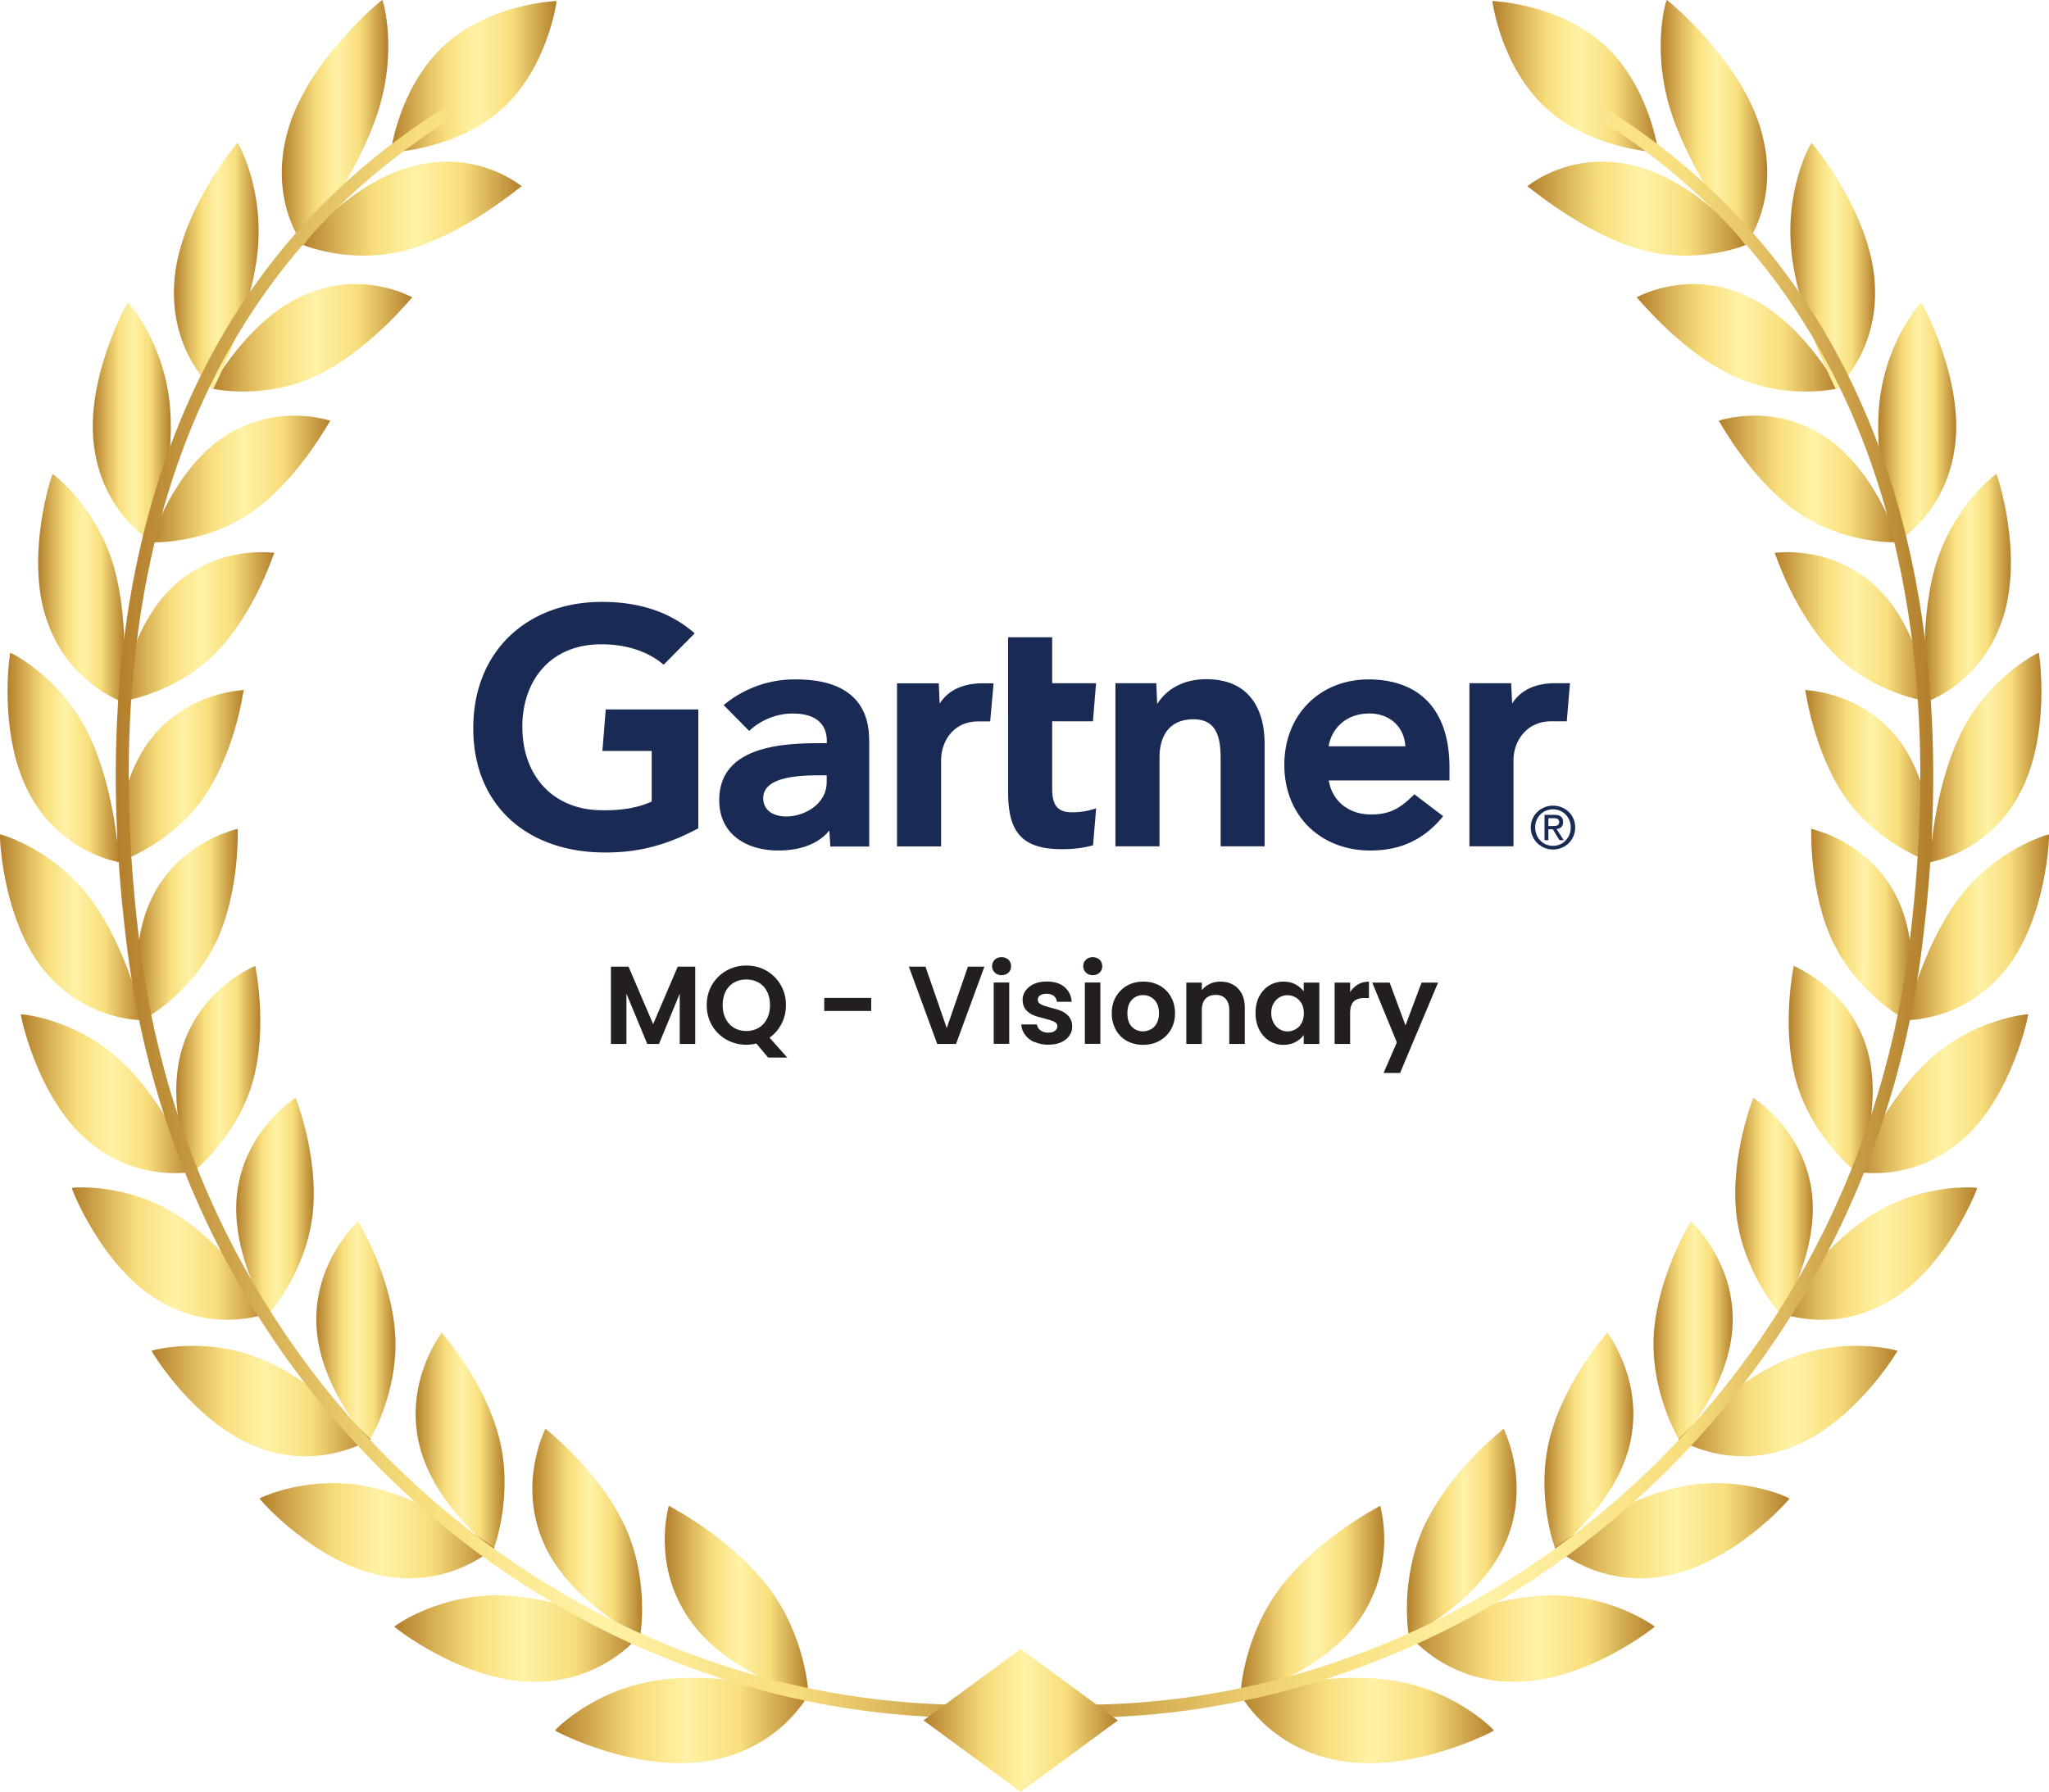 <svg xmlns="http://www.w3.org/2000/svg" xmlns:xlink="http://www.w3.org/1999/xlink" width="185" height="161.82" xmlns:v="https://vecta.io/nano"><defs><linearGradient id="A" x1="134.74" y1="6.92" x2="149.73" y2="6.92" gradientUnits="userSpaceOnUse"><stop offset="0" stop-color="#b37f2c"/><stop offset=".21" stop-color="#e1be61"/><stop offset=".33" stop-color="#f8de7c"/><stop offset=".52" stop-color="#fff2a6"/><stop offset=".73" stop-color="#f8de7c"/><stop offset="1" stop-color="#b37f2c"/></linearGradient><linearGradient id="B" x1="112" y1="144.58" x2="124.98" y2="144.58" xlink:href="#A"/><linearGradient id="C" x1="111.96" y1="155.38" x2="134.89" y2="155.38" xlink:href="#A"/><linearGradient id="D" x1="127.03" y1="138.37" x2="136.93" y2="138.37" xlink:href="#A"/><linearGradient id="E" x1="127.13" y1="147.98" x2="149.4" y2="147.98" xlink:href="#A"/><linearGradient id="F" x1="139.45" y1="130.14" x2="147.48" y2="130.14" xlink:href="#A"/><linearGradient id="G" x1="140.35" y1="138.24" x2="161.57" y2="138.24" xlink:href="#A"/><linearGradient id="H" x1="149.29" y1="120.21" x2="156.44" y2="120.21" xlink:href="#A"/><linearGradient id="I" x1="151.53" y1="126.53" x2="171.3" y2="126.53" xlink:href="#A"/><linearGradient id="J" x1="156.68" y1="108.9" x2="163.68" y2="108.9" xlink:href="#A"/><linearGradient id="K" x1="160.6" y1="113.21" x2="178.52" y2="113.21" xlink:href="#A"/><linearGradient id="L" x1="161.5" y1="96.56" x2="169.09" y2="96.56" xlink:href="#A"/><linearGradient id="M" x1="167.46" y1="98.77" x2="183.11" y2="98.77" xlink:href="#A"/><linearGradient id="N" x1="163.54" y1="83.51" x2="172.67" y2="83.51" xlink:href="#A"/><linearGradient id="O" x1="172.04" y1="83.74" x2="185" y2="83.74" xlink:href="#A"/><linearGradient id="P" x1="163" y1="70.09" x2="174.46" y2="70.09" xlink:href="#A"/><linearGradient id="Q" x1="174.24" y1="68.41" x2="184.32" y2="68.41" xlink:href="#A"/><linearGradient id="R" x1="160.24" y1="56.61" x2="174.18" y2="56.61" xlink:href="#A"/><linearGradient id="S" x1="173.77" y1="53.09" x2="181.56" y2="53.09" xlink:href="#A"/><linearGradient id="T" x1="155.18" y1="43.26" x2="171.37" y2="43.26" xlink:href="#A"/><linearGradient id="U" x1="169.58" y1="38.18" x2="176.62" y2="38.18" xlink:href="#A"/><linearGradient id="V" x1="147.76" y1="30.52" x2="165.93" y2="30.52" xlink:href="#A"/><linearGradient id="W" x1="161.65" y1="24.04" x2="169.3" y2="24.04" xlink:href="#A"/><linearGradient id="X" x1="137.89" y1="18.84" x2="157.77" y2="18.84" xlink:href="#A"/><linearGradient id="Y" x1="149.94" y1="11.09" x2="159.56" y2="11.09" xlink:href="#A"/><linearGradient id="Z" x1="90.93" y1="82.43" x2="174.55" y2="82.43" xlink:href="#A"/><linearGradient id="a" x1="35.27" x2="50.26" xlink:href="#A"/><linearGradient id="b" x1="60.02" y1="144.58" x2="73" y2="144.58" xlink:href="#A"/><linearGradient id="c" x1="50.11" y1="155.38" x2="73.04" y2="155.38" xlink:href="#A"/><linearGradient id="d" x1="48.07" y1="138.37" x2="57.97" y2="138.37" xlink:href="#A"/><linearGradient id="e" x1="35.6" y1="147.98" x2="57.87" y2="147.98" xlink:href="#A"/><linearGradient id="f" x1="37.52" y1="130.14" x2="45.55" y2="130.14" xlink:href="#A"/><linearGradient id="g" x1="23.43" y1="138.24" x2="44.65" y2="138.24" xlink:href="#A"/><linearGradient id="h" x1="28.56" y1="120.21" x2="35.71" y2="120.21" xlink:href="#A"/><linearGradient id="i" x1="13.7" y1="126.53" x2="33.47" y2="126.53" xlink:href="#A"/><linearGradient id="j" x1="21.32" y1="108.9" x2="28.32" y2="108.9" xlink:href="#A"/><linearGradient id="k" x1="6.48" y1="113.21" x2="24.4" y2="113.21" xlink:href="#A"/><linearGradient id="l" x1="15.91" y1="96.56" x2="23.5" y2="96.56" xlink:href="#A"/><linearGradient id="m" x1="1.89" y1="98.77" x2="17.54" y2="98.77" xlink:href="#A"/><linearGradient id="n" x1="12.33" y1="83.51" x2="21.46" y2="83.51" xlink:href="#A"/><linearGradient id="o" x1="0" y1="83.74" x2="12.96" y2="83.74" xlink:href="#A"/><linearGradient id="p" x1="10.54" y1="70.09" x2="22" y2="70.09" xlink:href="#A"/><linearGradient id="q" x1=".68" y1="68.41" x2="10.76" y2="68.41" xlink:href="#A"/><linearGradient id="r" x1="10.82" y1="56.61" x2="24.76" y2="56.61" xlink:href="#A"/><linearGradient id="s" x1="3.44" y1="53.09" x2="11.23" y2="53.09" xlink:href="#A"/><linearGradient id="t" x1="13.63" y1="43.26" x2="29.82" y2="43.26" xlink:href="#A"/><linearGradient id="u" x1="8.38" y1="38.18" x2="15.42" y2="38.18" xlink:href="#A"/><linearGradient id="v" x1="19.07" y1="30.52" x2="37.24" y2="30.52" xlink:href="#A"/><linearGradient id="w" x1="15.7" y1="24.04" x2="23.35" y2="24.04" xlink:href="#A"/><linearGradient id="x" x1="27.23" y1="18.84" x2="47.11" y2="18.84" xlink:href="#A"/><linearGradient id="y" x1="25.44" y1="11.09" x2="35.06" y2="11.09" xlink:href="#A"/><linearGradient id="z" x1="10.45" y1="82.43" x2="94.07" y2="82.43" xlink:href="#A"/><linearGradient id="AA" x1="83.38" y1="155.37" x2="100.93" y2="155.37" xlink:href="#A"/><path id="AB" d="m89.82,87.84c-.16-.16-.25-.35-.25-.58s.08-.43.25-.59c.16-.16.37-.23.61-.23s.45.08.62.23c.16.16.24.35.24.59s-.08.43-.24.58c-.16.16-.37.23-.62.23s-.45-.08-.61-.23Zm1.3.89v5.54h-1.4v-5.54h1.4Z"/></defs><path d="M144.85 4.06c4.14 3.78 4.88 9.7 4.88 9.7s-5.97-.2-10.11-3.97c-4.14-3.78-4.88-9.7-4.88-9.7s5.97.2 10.11 3.97z" fill="url(#A)"/><path d="m115.74,143.19c-3.56,4.57-3.78,9.97-3.73,9.99-.01.07,7.48-2.03,10.84-7.07,3.36-4.98,1.73-10.14,1.77-10.13-.02.05-5.32,2.68-8.88,7.21Z" fill="url(#B)"/><path d="m120.99,159.02c-6.58-1.12-9.03-6.09-9.03-6.04.08.02,7.12-2.01,13.19-1.3,6.13.75,9.73,4.55,9.73,4.6.09.02-7.25,3.89-13.9,2.74Z" fill="url(#C)"/><path d="m128.74,137.48c-2.45,5.01-1.57,10.26-1.52,10.27,0,.07,6.58-3.2,8.8-8.64,2.22-5.38-.31-10.1-.26-10.09-.01.05-4.56,3.5-7.01,8.47Z" fill="url(#D)"/><path d="m136.77,151.89c-6.39.02-9.65-4.37-9.64-4.33.07.01,6.25-3.13,12.14-3.46,5.95-.31,10.12,2.76,10.13,2.8.08,0-6.17,4.99-12.63,4.99Z" fill="url(#E)"/><path d="m139.96,129.75c-1.39,5.27.46,10.19.5,10.19,0,.07,5.64-4.21,6.77-9.86,1.14-5.6-2.15-9.74-2.11-9.74,0,.05-3.77,4.18-5.16,9.41Z" fill="url(#F)"/><path d="m150.36,142.33c-6.1,1.11-10.02-2.59-10.01-2.55.07,0,5.34-4.08,10.95-5.42,5.66-1.32,10.26.93,10.27.97.08,0-5.04,5.89-11.21,7Z" fill="url(#G)"/><path d="m149.33,120.33c-.39,5.36,2.31,9.8,2.35,9.8.01.07,4.67-5.05,4.76-10.74.11-5.64-3.81-9.1-3.77-9.1,0,.05-2.94,4.73-3.34,10.05Z" fill="url(#H)"/><path d="m161.67,130.74c-5.7,2.13-10.15-.79-10.13-.75.06-.01,4.4-4.87,9.61-7.15,5.27-2.27,10.14-.88,10.16-.85.07-.02-3.88,6.61-9.64,8.74Z" fill="url(#I)"/><path d="m156.76,109.54c.55,5.29,3.96,9.14,4,9.12.02.06,3.65-5.73,2.78-11.3-.85-5.52-5.27-8.21-5.24-8.22.01.05-2.07,5.15-1.54,10.39Z" fill="url(#J)"/><path d="m170.6,117.5c-5.19,3.07-10.02,1.01-10,1.05.05-.02,3.42-5.51,8.13-8.65,4.76-3.15,9.77-2.65,9.79-2.62.06-.03-2.67,7.14-7.92,10.22Z" fill="url(#K)"/><path d="m162.18,97.68c1.43,5.07,5.43,8.22,5.46,8.21.03.06,2.6-6.24.81-11.54-1.76-5.26-6.53-7.11-6.5-7.12.02.05-1.17,5.42.23,10.46Z" fill="url(#L)"/><path d="m177.07,103.02c-4.56,3.92-9.63,2.76-9.6,2.79.05-.03,2.41-5.98,6.5-9.9,4.13-3.93,9.13-4.34,9.15-4.31.06-.04-1.43,7.48-6.04,11.42Z" fill="url(#M)"/><path d="m165.51,85.1c2.25,4.73,6.68,7.1,6.71,7.08.04.06,1.51-6.58-1.13-11.48-2.6-4.86-7.59-5.83-7.56-5.85.03.04-.24,5.56,1.97,10.26Z" fill="url(#N)"/><path d="m180.98,87.68c-3.81,4.66-8.97,4.43-8.94,4.46.04-.03,1.36-6.3,4.72-10.89,3.39-4.61,8.21-5.92,8.24-5.89.05-.05-.15,7.63-4.01,12.32Z" fill="url(#O)"/><path d="m166.67,72.1c2.99,4.26,7.73,5.8,7.76,5.78.05.05.38-6.75-3.04-11.13-3.37-4.34-8.43-4.41-8.4-4.44.04.04.72,5.56,3.68,9.8Z" fill="url(#P)"/><path d="m182.25,71.87c-2.95,5.29-8.04,5.98-8.01,6,.03-.04.28-6.45,2.78-11.6,2.53-5.17,7.02-7.34,7.05-7.32.05-.05,1.17,7.59-1.82,12.91Z" fill="url(#Q)"/><path d="m165.58,59.02c3.67,3.7,8.57,4.36,8.59,4.34.05.04-.79-6.76-4.92-10.51-4.08-3.72-9.04-2.89-9.02-2.93.05.03,1.72,5.43,5.35,9.1Z" fill="url(#R)"/><path d="m180.78,55.99c-1.96,5.78-6.84,7.37-6.8,7.39.03-.05-.83-6.44.69-12.02,1.55-5.6,5.54-8.57,5.58-8.55.04-.06,2.53,7.36.53,13.18Z" fill="url(#S)"/><path d="m162.16,46.17c4.28,3.04,9.19,2.82,9.21,2.79.06.03-2-6.6-6.77-9.63-4.71-3.01-9.44-1.31-9.42-1.34.06.03,2.75,5.15,6.98,8.18Z" fill="url(#T)"/><path d="m176.49,40.43c-.85,6.12-5.34,8.58-5.3,8.59.02-.05-1.98-6.27-1.55-12.13.45-5.89,3.77-9.58,3.81-9.57.03-.06,3.93,6.94,3.04,13.11Z" fill="url(#U)"/><path d="m156.34,33.89c4.81,2.31,9.58,1.22,9.59,1.18.07.02-3.25-6.27-8.58-8.5-5.27-2.22-9.6.31-9.58.28.07.02,3.82,4.74,8.57,7.04Z" fill="url(#V)"/><path d="m169.27,25.6c.38,6.3-3.56,9.56-3.51,9.56.01-.05-3.16-5.95-3.96-11.93-.78-6.02,1.7-10.32,1.75-10.32.03-.07,5.37,6.33,5.72,12.68Z" fill="url(#W)"/><path d="m148.02,22.51c5.27,1.51,9.74-.42,9.75-.45.08.01-4.53-5.77-10.36-7.13-5.76-1.36-9.52,1.93-9.51,1.89.08,0,4.92,4.18,10.13,5.69Z" fill="url(#X)"/><path d="m159.04,11.9c1.75,6.31-1.48,10.27-1.42,10.27,0-.05-4.37-5.46-6.52-11.4C148.96,4.8,150.43,0,150.48,0c.02-.07,6.84,5.53,8.56,11.9Z" fill="url(#Y)"/><path d="m90.93,154.83l.1-1.16c9.58.87,19.13-.2,28.39-3.17,9.02-2.9,17.37-7.47,24.82-13.59,15.46-12.7,25.43-30.83,28.07-51.04,2.16-16.55,1.05-31.3-3.3-43.84-4.68-13.46-13-24-24.75-31.31l.61-.99c11.98,7.46,20.47,18.2,25.24,31.92,4.41,12.71,5.54,27.64,3.36,44.37-2.68,20.51-12.8,38.9-28.49,51.79-7.56,6.21-16.04,10.86-25.2,13.8-9.41,3.02-19.11,4.1-28.85,3.22Z" fill="url(#Z)"/><path d="M40.15 4.06c-4.14 3.78-4.88 9.7-4.88 9.7s5.97-.2 10.11-3.97c4.13-3.78 4.88-9.7 4.88-9.7s-5.97.2-10.11 3.97z" fill="url(#a)"/><path d="m69.26,143.19c3.56,4.57,3.78,9.97,3.73,9.99.01.07-7.48-2.03-10.84-7.07-3.36-4.98-1.73-10.14-1.77-10.13.02.05,5.32,2.68,8.88,7.21Z" fill="url(#b)"/><path d="m64.01,159.02c6.58-1.12,9.03-6.09,9.03-6.04-.08.02-7.12-2.01-13.2-1.3-6.13.75-9.73,4.55-9.73,4.6-.09.02,7.25,3.89,13.9,2.74Z" fill="url(#c)"/><path d="m56.26,137.48c2.45,5.01,1.57,10.26,1.52,10.27,0,.07-6.58-3.2-8.8-8.64-2.22-5.38.31-10.1.26-10.09.01.05,4.56,3.5,7.01,8.47Z" fill="url(#d)"/><path d="m48.23,151.89c6.39.02,9.65-4.37,9.64-4.33-.07.01-6.25-3.13-12.14-3.46-5.95-.31-10.12,2.76-10.13,2.8-.08,0,6.17,4.99,12.63,4.99Z" fill="url(#e)"/><path d="m45.04,129.75c1.39,5.27-.46,10.19-.5,10.19,0,.07-5.64-4.21-6.77-9.86-1.14-5.6,2.15-9.74,2.11-9.74,0,.05,3.77,4.18,5.16,9.41Z" fill="url(#f)"/><path d="m34.64,142.33c6.1,1.11,10.02-2.59,10.01-2.55-.07,0-5.34-4.08-10.95-5.42-5.66-1.32-10.26.93-10.27.97-.08,0,5.04,5.89,11.21,7Z" fill="url(#g)"/><path d="m35.67,120.33c.39,5.36-2.31,9.8-2.35,9.8-.01.07-4.67-5.05-4.76-10.74-.11-5.64,3.81-9.1,3.77-9.1,0,.05,2.94,4.73,3.34,10.05Z" fill="url(#h)"/><path d="m23.33,130.74c5.7,2.13,10.15-.79,10.13-.75-.06-.01-4.4-4.87-9.61-7.15-5.27-2.27-10.14-.88-10.16-.85-.07-.02,3.88,6.61,9.64,8.74Z" fill="url(#i)"/><path d="m28.24,109.54c-.55,5.29-3.96,9.14-4,9.12-.02.06-3.65-5.73-2.78-11.3.85-5.52,5.27-8.21,5.24-8.22-.01.05,2.07,5.15,1.54,10.39Z" fill="url(#j)"/><path d="m14.4,117.5c5.19,3.07,10.02,1.01,10,1.05-.05-.02-3.42-5.51-8.13-8.65-4.76-3.15-9.77-2.65-9.79-2.62-.06-.03,2.67,7.14,7.92,10.22Z" fill="url(#k)"/><path d="m22.82,97.68c-1.43,5.07-5.43,8.22-5.46,8.21-.03.06-2.6-6.24-.81-11.54,1.76-5.26,6.53-7.11,6.5-7.12-.02.05,1.17,5.42-.23,10.46Z" fill="url(#l)"/><path d="m7.93,103.02c4.56,3.92,9.63,2.76,9.6,2.79-.05-.03-2.41-5.98-6.5-9.9-4.13-3.93-9.13-4.34-9.15-4.31-.06-.04,1.43,7.48,6.04,11.42Z" fill="url(#m)"/><path d="m19.49,85.1c-2.25,4.73-6.68,7.1-6.71,7.08-.04.06-1.51-6.58,1.13-11.48,2.6-4.86,7.59-5.83,7.56-5.85-.03.04.24,5.56-1.97,10.26Z" fill="url(#n)"/><path d="m4.02,87.68c3.81,4.66,8.97,4.43,8.94,4.46-.04-.03-1.36-6.3-4.72-10.89C4.85,76.64.03,75.33,0,75.35c-.05-.05.15,7.63,4.01,12.32Z" fill="url(#o)"/><path d="m18.33,72.1c-2.99,4.26-7.73,5.8-7.76,5.78-.05.05-.38-6.75,3.04-11.13,3.37-4.34,8.43-4.41,8.4-4.44-.04.04-.72,5.56-3.68,9.8Z" fill="url(#p)"/><path d="M2.75 71.87c2.95 5.29 8.04 5.98 8.01 6-.03-.04-.28-6.45-2.78-11.6C5.45 61.1.96 58.93.93 58.95.88 58.9-.24 66.54 2.75 71.86z" fill="url(#q)"/><path d="m19.42,59.02c-3.67,3.7-8.57,4.36-8.59,4.34-.05.04.79-6.76,4.92-10.51,4.08-3.72,9.04-2.89,9.02-2.93-.05.03-1.72,5.43-5.35,9.1Z" fill="url(#r)"/><path d="m4.22,55.99c1.96,5.78,6.84,7.37,6.8,7.39-.03-.05.83-6.44-.69-12.02-1.55-5.6-5.54-8.57-5.58-8.55-.04-.06-2.53,7.36-.53,13.18Z" fill="url(#s)"/><path d="m22.84,46.17c-4.28,3.04-9.19,2.82-9.21,2.79-.06.03,2-6.6,6.77-9.63,4.71-3.01,9.44-1.31,9.42-1.34-.06.03-2.75,5.15-6.98,8.18Z" fill="url(#t)"/><path d="m8.51,40.43c.85,6.12,5.34,8.58,5.3,8.59-.02-.05,1.98-6.27,1.55-12.13-.45-5.89-3.77-9.58-3.81-9.57-.03-.06-3.93,6.94-3.04,13.11Z" fill="url(#u)"/><path d="m28.66,33.89c-4.81,2.31-9.58,1.22-9.59,1.18-.07.02,3.25-6.27,8.58-8.5,5.27-2.22,9.6.31,9.58.28-.07.02-3.82,4.74-8.57,7.04Z" fill="url(#v)"/><path d="m15.73,25.6c-.38,6.3,3.56,9.56,3.51,9.56-.01-.05,3.16-5.95,3.96-11.93.78-6.02-1.7-10.32-1.75-10.32-.03-.07-5.37,6.33-5.72,12.68Z" fill="url(#w)"/><path d="m36.98,22.51c-5.27,1.51-9.74-.42-9.75-.45-.08.01,4.53-5.77,10.36-7.13,5.76-1.36,9.52,1.93,9.51,1.89-.08,0-4.92,4.18-10.13,5.69Z" fill="url(#x)"/><path d="m25.96,11.9c-1.75,6.31,1.48,10.27,1.42,10.27,0-.05,4.37-5.46,6.52-11.4C36.04,4.8,34.57,0,34.52,0c-.02-.07-6.84,5.53-8.56,11.9Z" fill="url(#y)"/><path d="m94.07,154.83l-.1-1.16c-9.58.87-19.13-.2-28.39-3.17-9.02-2.9-17.37-7.47-24.82-13.59-15.46-12.7-25.43-30.83-28.07-51.04-2.16-16.55-1.05-31.3,3.3-43.84,4.68-13.46,13-24,24.75-31.31l-.61-.99c-11.98,7.46-20.47,18.2-25.24,31.92-4.41,12.71-5.54,27.64-3.36,44.37,2.68,20.51,12.8,38.9,28.49,51.79,7.56,6.21,16.04,10.86,25.2,13.8,9.41,3.02,19.11,4.1,28.85,3.22Z" fill="url(#z)"/><path d="M92.16 148.92l-8.78 6.45 8.78 6.45 8.77-6.45-8.77-6.45z" fill="url(#AA)"/><path d="M141.75 61.7l-.29 3.44h-1.4c-2.24 0-3.41 1.8-3.41 3.52v7.77h-3.98V61.7h3.77l.09 1.84c.79-1.26 2.17-1.84 3.88-1.84h1.35zm-27.56 14.73h-3.98v-7.79c0-1.63-.14-3.68-2.43-3.68s-3.09 1.59-3.09 3.45v8.02h-3.98V61.7h3.69l.08 1.88c.79-1.26 2.26-2.24 4.43-2.24 4.01 0 5.27 2.86 5.27 5.84v9.25zm-15.22-3.44l-.28 3.35c-.95.26-1.8.35-2.83.35-3.75 0-4.84-1.72-4.84-5.17V57.55H95v4.15h3.96l-.28 3.44H95v6.08c0 1.39.38 2.14 1.8 2.14a6.43 6.43 0 0 0 2.16-.36m-9.25-11.29l-.31 3.44h-1.08c-2.24 0-3.35 1.8-3.35 3.52v7.77h-3.98V61.71h3.77l.08 1.84c.79-1.26 2.18-1.84 3.88-1.84h.99zm-26.67 13.1c-2.7 1.44-5.39 2.28-8.95 2.17-6.6-.2-11.36-4.3-11.36-11.22s4.81-11.3 11.37-11.4c3.32-.05 6.3.79 8.62 2.84l-2.8 2.83c-1.44-1.23-3.56-1.94-6.09-1.83-4.13.19-6.61 3.19-6.67 7.31-.05 4.47 2.69 7.55 6.97 7.66 2.02.05 3.46-.22 4.71-.78v-4.57h-4.45l.3-3.75h8.36v10.72zm67.84-4.33h-10.91c.31 1.88 1.79 3.01 3.63 3.07 1.79.05 2.79-.49 4.1-1.82l2.6 1.98c-1.84 2.27-4.06 3.1-6.58 3.1-4.44 0-7.76-3.1-7.76-7.73s3.31-7.72 7.59-7.72c4.72 0 7.32 2.86 7.32 7.94v1.18zm-3.99-3.08c-.12-1.86-1.52-3.04-3.44-2.96-1.93.07-3.22 1.33-3.49 2.96h6.92zm-48.41-.6v9.65h-3.51L74.88 75c-1.08 1.33-2.82 1.81-4.62 1.81-2.71 0-5.27-1.34-5.32-4.45-.08-4.89 5.5-5.24 9.01-5.24h.7v-.19c0-1.62-1.07-2.49-3.08-2.49-1.45 0-2.87.58-3.93 1.57l-2.3-2.33a9.96 9.96 0 0 1 6.56-2.32c4.56 0 6.57 2.11 6.57 5.44m-3.83 3.22h-.55c-1.88 0-5.19.1-5.18 2.07.02 2.77 5.73 1.89 5.73-1.45v-.61zm63.97 4.71c0-.94.71-1.64 1.61-1.64s1.6.71 1.6 1.64-.71 1.66-1.6 1.66-1.61-.7-1.61-1.66m1.61 1.99c1.08 0 2-.84 2-1.99s-.92-1.97-2-1.97-2.01.84-2.01 1.97.92 1.99 2.01 1.99m-.42-1.83h.4l.6.99h.39l-.65-1.01c.34-.04.59-.22.59-.63 0-.45-.27-.65-.81-.65h-.87v2.29h.35v-.99zm0-.29v-.71h.47c.24 0 .5.05.5.34 0 .35-.26.37-.55.37h-.42z" fill="#192a54"/><g fill="#231f20"><path d="M62.77 87.3v6.98h-1.4v-4.54l-1.87 4.54h-1.06l-1.88-4.54v4.54h-1.4V87.3h1.59l2.22 5.19 2.22-5.19h1.58zm6.58 8.21l-1.06-1.27c-.29.07-.59.11-.9.11a3.6 3.6 0 0 1-1.8-.46 3.4 3.4 0 0 1-1.3-1.28c-.32-.54-.48-1.16-.48-1.84s.16-1.29.48-1.83a3.47 3.47 0 0 1 1.3-1.28 3.6 3.6 0 0 1 1.8-.46c.65 0 1.26.15 1.8.46s.97.73 1.29 1.28c.32.54.48 1.15.48 1.83 0 .62-.13 1.18-.4 1.69-.26.51-.62.93-1.08 1.25l1.6 1.8h-1.74zM65.52 92a2.05 2.05 0 0 0 .75.82c.32.19.69.29 1.12.29a2.11 2.11 0 0 0 1.11-.29c.32-.19.57-.46.75-.82.18-.35.27-.76.27-1.23s-.09-.88-.27-1.23-.43-.62-.75-.8a2.23 2.23 0 0 0-1.11-.28c-.42 0-.79.09-1.12.28a1.93 1.93 0 0 0-.75.8c-.18.35-.27.76-.27 1.23s.09.88.27 1.23zm13.14-1.88v1.18h-4.24v-1.18h4.24zm10.22-2.82l-2.56 6.98h-1.7l-2.56-6.98h1.5l1.92 5.55 1.91-5.55h1.49z"/><use xlink:href="#AB"/><path d="m93.4,94.12c-.36-.16-.65-.38-.85-.67-.21-.28-.32-.59-.34-.93h1.41c.03.21.13.39.32.53.18.14.41.21.68.21s.48-.05.62-.16c.15-.11.23-.24.23-.41,0-.18-.09-.31-.27-.41-.18-.09-.48-.19-.88-.29-.41-.1-.75-.2-1.02-.31s-.49-.27-.68-.49-.29-.52-.29-.89c0-.31.09-.59.27-.84.18-.25.43-.45.76-.6s.72-.22,1.17-.22c.66,0,1.19.17,1.58.5.39.33.61.77.65,1.33h-1.34c-.02-.22-.11-.4-.27-.53-.16-.13-.38-.19-.66-.19-.25,0-.45.05-.58.14s-.21.22-.21.39c0,.19.09.33.28.42.19.1.48.2.87.3.4.1.73.2.99.31.26.11.48.27.67.5s.29.52.3.88c0,.32-.09.61-.27.86-.18.25-.43.45-.76.59s-.71.21-1.15.21-.86-.08-1.22-.25Z"/><use xlink:href="#AB" x="8.23"/><path d="M101.75 94.01a2.53 2.53 0 0 1-1-1 3.03 3.03 0 0 1-.37-1.5c0-.57.12-1.07.38-1.5a2.63 2.63 0 0 1 1.03-1.01c.43-.24.92-.35 1.45-.35s1.02.12 1.45.35c.43.24.77.57 1.02 1.01.25.43.38.93.38 1.5s-.13 1.07-.39 1.5a2.63 2.63 0 0 1-1.04 1c-.44.24-.93.35-1.47.35a2.98 2.98 0 0 1-1.44-.35zm2.16-1.05a1.34 1.34 0 0 0 .53-.55c.13-.25.2-.55.2-.9 0-.53-.14-.93-.42-1.22a1.39 1.39 0 0 0-1.02-.42c-.4 0-.73.14-1 .42s-.41.69-.41 1.22.13.93.4 1.21c.26.28.6.42 1 .42.25 0 .49-.06.72-.19zm7.87-3.68c.41.42.61 1 .61 1.75v3.25h-1.4v-3.06c0-.44-.11-.78-.33-1.02s-.52-.35-.9-.35-.69.12-.92.35c-.22.24-.33.58-.33 1.02v3.06h-1.4v-5.54h1.4v.69c.19-.24.43-.43.72-.57s.61-.21.95-.21c.66 0 1.19.21 1.6.62zm1.91.72c.22-.43.53-.77.91-1s.81-.35 1.28-.35c.41 0 .77.08 1.08.25s.56.38.75.63v-.79h1.41v5.54h-1.41v-.81c-.18.26-.43.47-.75.64s-.68.25-1.09.25a2.32 2.32 0 0 1-1.27-.36c-.38-.24-.69-.58-.91-1.02s-.33-.94-.33-1.5.11-1.06.33-1.49zm3.83.64c-.13-.24-.31-.43-.54-.56s-.47-.2-.73-.2-.5.06-.72.19a1.5 1.5 0 0 0-.54.55c-.14.24-.21.53-.21.87a1.79 1.79 0 0 0 .21.88c.14.26.32.44.54.58.22.13.46.2.72.2s.5-.07.73-.2.41-.32.54-.56.2-.54.2-.88-.07-.63-.2-.88zm5.08-1.73c.29-.17.62-.25 1-.25v1.47h-.37c-.44 0-.77.1-1 .31-.22.21-.33.57-.33 1.08v2.76h-1.4v-5.54h1.4v.86a2.04 2.04 0 0 1 .71-.69zm7.24-.17l-3.43 8.16h-1.49l1.2-2.76-2.22-5.4h1.57l1.43 3.87 1.45-3.87h1.49z"/></g></svg>